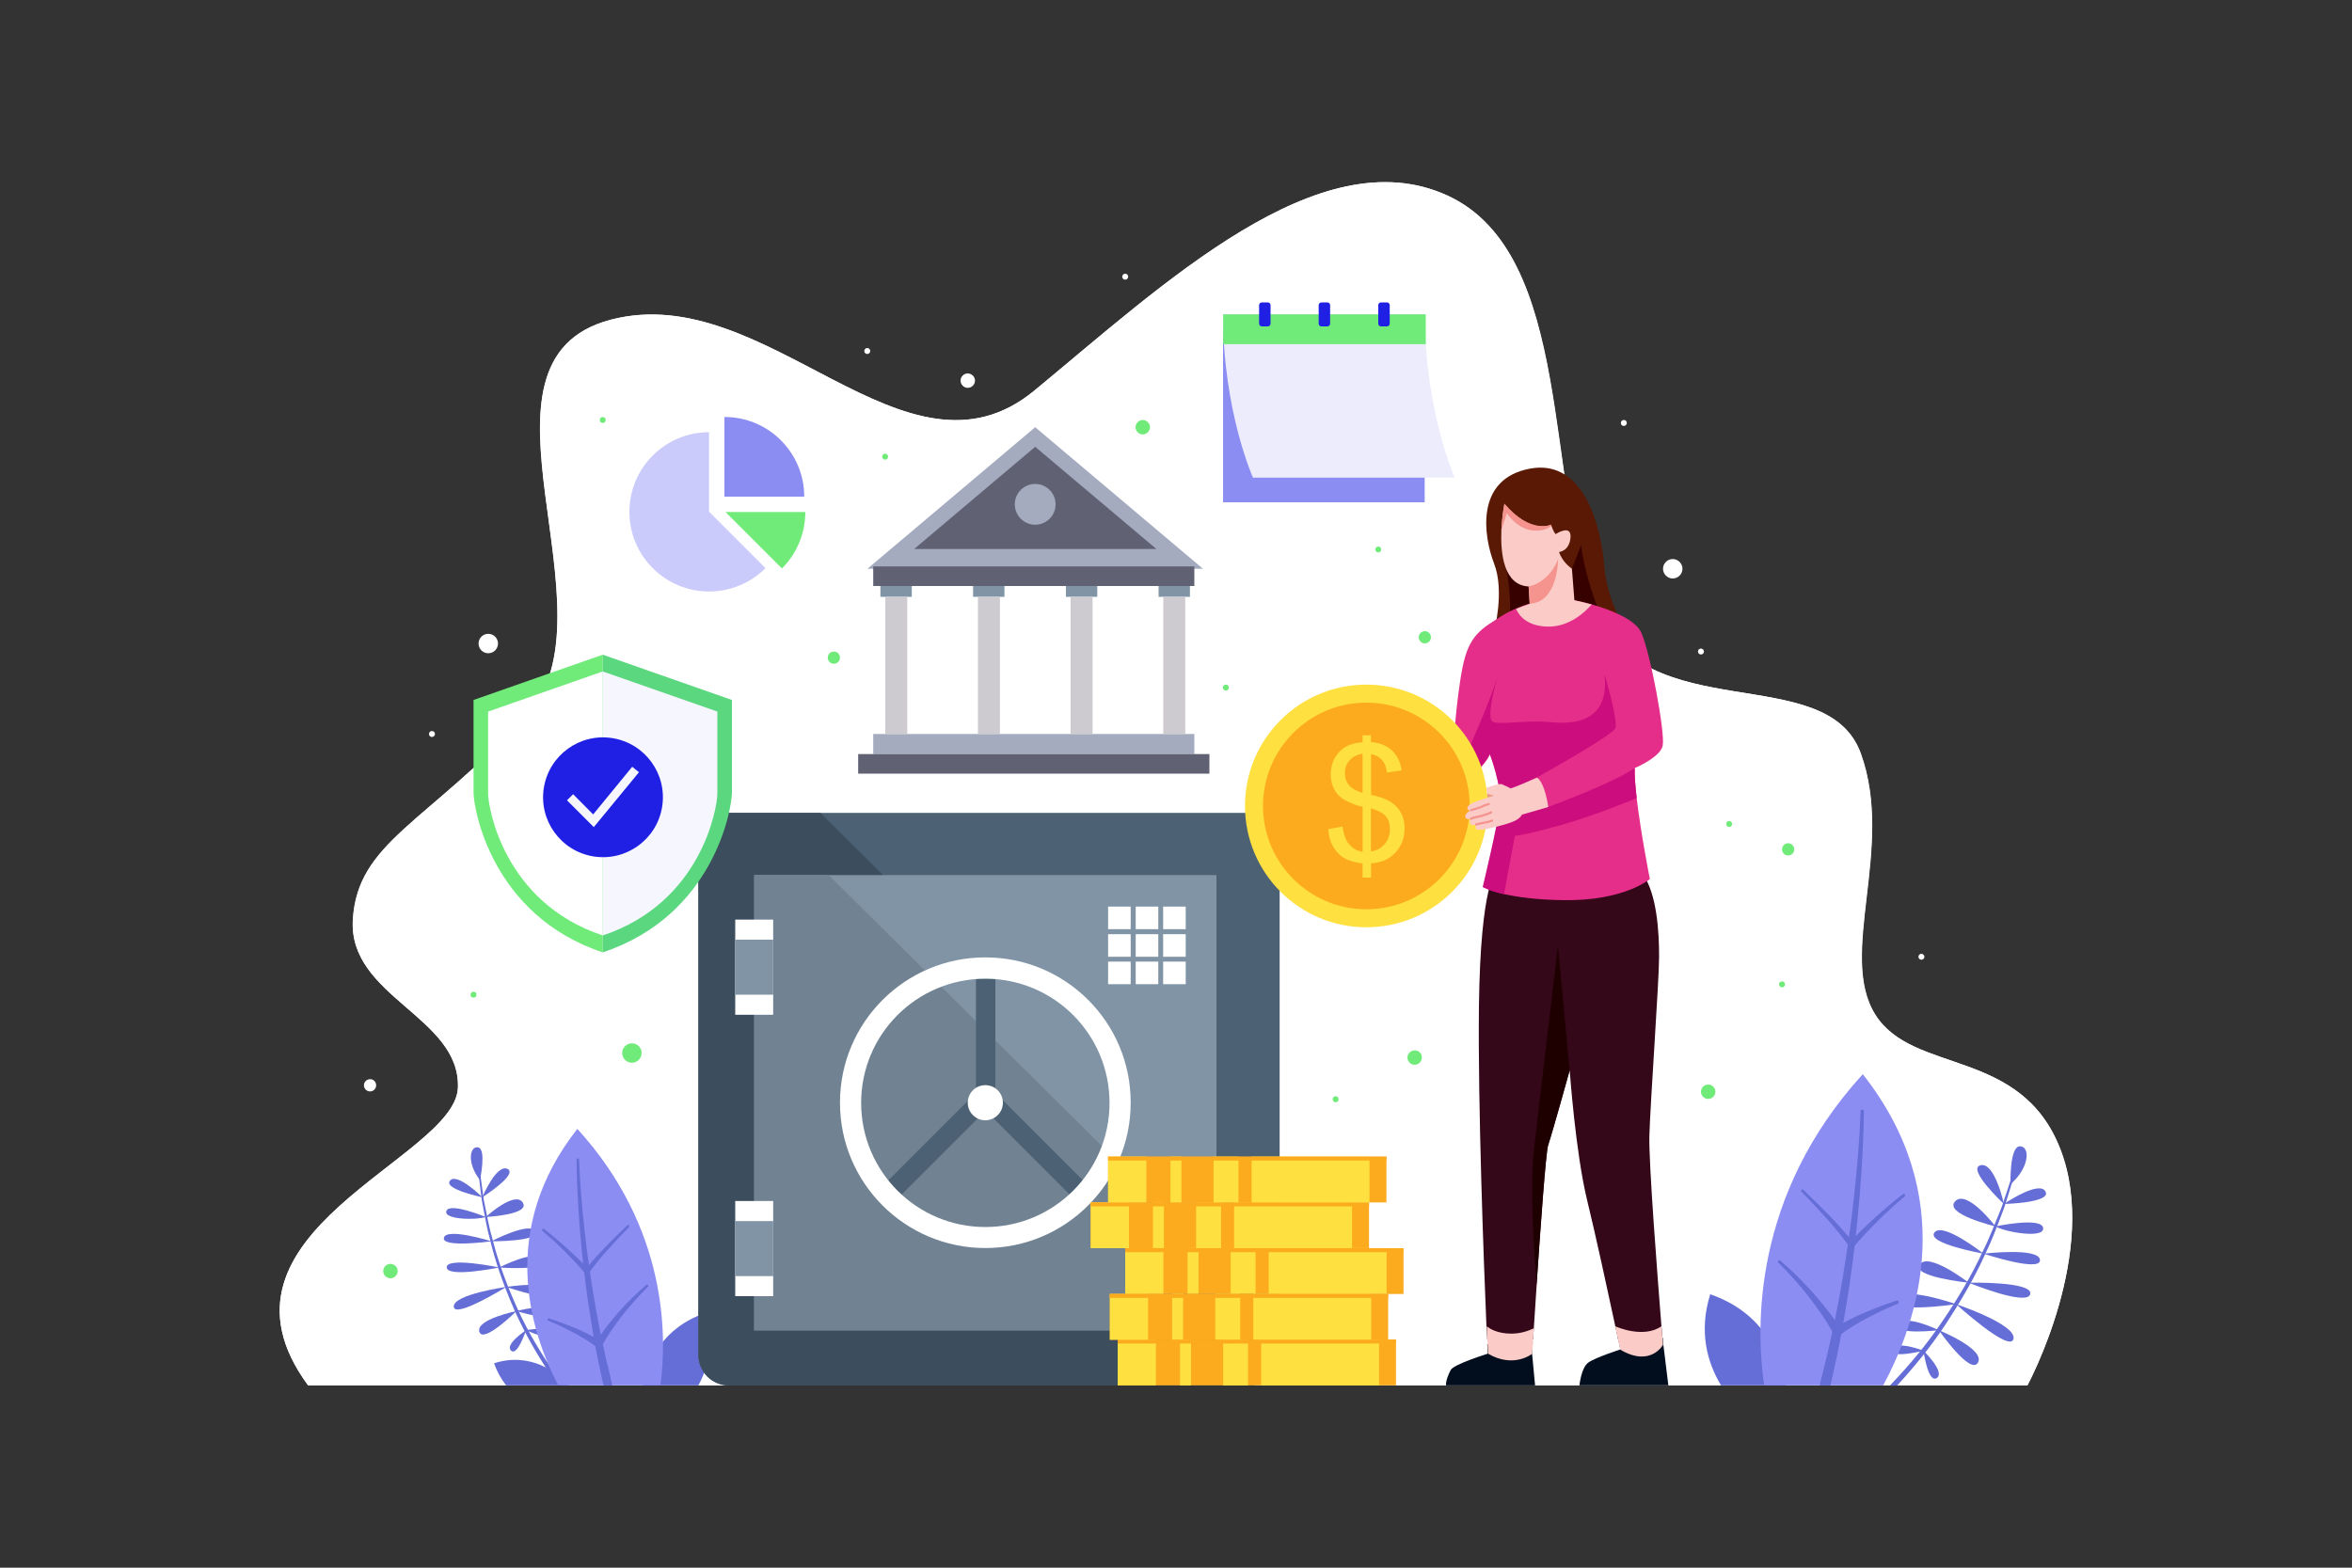 <?xml version="1.0" encoding="utf-8"?>
<!-- Generator: Adobe Illustrator 27.1.1, SVG Export Plug-In . SVG Version: 6.00 Build 0)  -->
<svg version="1.1" xmlns="http://www.w3.org/2000/svg" xmlns:xlink="http://www.w3.org/1999/xlink" x="0px" y="0px"
	 viewBox="0 0 150 100" style="enable-background:new 0 0 150 100;" xml:space="preserve">
<rect x="0" y="0" width="150" height="100" fill="#333333" stroke="none"/>
<style type="text/css">
	.st0{fill-rule:evenodd;clip-rule:evenodd;fill:#FFFFFF;}
	.st1{fill:#656DD6;}
	.st2{fill-rule:evenodd;clip-rule:evenodd;fill:#656DD6;}
	.st3{fill:#8B8DF2;}
	.st4{fill-rule:evenodd;clip-rule:evenodd;fill:#A4ABBF;}
	.st5{fill-rule:evenodd;clip-rule:evenodd;fill:#606273;}
	.st6{fill-rule:evenodd;clip-rule:evenodd;fill:#8094A6;}
	.st7{fill-rule:evenodd;clip-rule:evenodd;fill:#CDCAD0;}
	.st8{fill-rule:evenodd;clip-rule:evenodd;fill:#4C6174;}
	.st9{fill-rule:evenodd;clip-rule:evenodd;fill:#3C4E5E;}
	.st10{fill-rule:evenodd;clip-rule:evenodd;fill:#718393;}
	.st11{fill:#340719;}
	.st12{fill:#020D1D;}
	.st13{fill:#FACBC7;}
	.st14{fill:#1F0000;}
	.st15{fill:#5A1904;}
	.st16{fill:#370100;}
	.st17{fill:#E52E89;}
	.st18{fill:#CC0D7E;}
	.st19{fill:#FEE040;}
	.st20{fill:#FCAB1E;}
	.st21{fill:#ED9B7C;}
	.st22{fill:#F5948E;}
	.st23{fill:#70EB79;}
	.st24{fill:#5BD87F;}
	.st25{fill:#FFFFFF;}
	.st26{fill:#F6F6FE;}
	.st27{fill:#2020E4;}
	.st28{fill:#CACBFB;}
	.st29{fill:#EDECFC;}
</style>
<g id="Background">
</g>
<g id="Vector_illustration">
	<g>
		<path class="st0" d="M19.65,88.37H129.3c0,0,4.63-8.55,2.11-15.06c-2.52-6.51-9.38-4.75-11.8-8.58
			c-2.42-3.83,1.25-10.65-0.93-16.67c-2.18-6.02-13.74-1.48-16.97-9.25c-3.23-7.76-1.26-22.64-9.42-26.35
			c-8.16-3.71-18.06,5.65-26.31,12.45s-17.01-7.13-27.02-4.51c-10.01,2.62,0.66,18.76-5.39,25.27c-6.41,6.89-10.75,8.06-11.06,12.99
			c-0.31,4.93,6.88,6.2,6.7,10.73C29.03,73.93,12.45,78.6,19.65,88.37z"/>
		<path class="st0" d="M129.3,88.37H19.65c-7.2-9.77,9.38-14.44,9.55-18.98c0.17-4.54-7.01-5.81-6.7-10.74
			c0.3-4.93,4.65-6.1,11.06-12.99c6.05-6.51-4.62-22.65,5.39-25.27c10.01-2.62,18.78,11.32,27.02,4.52s18.15-16.16,26.3-12.45
			c8.16,3.71,6.19,18.58,9.42,26.35c3.23,7.77,14.79,3.23,16.97,9.25c2.18,6.02-1.49,12.84,0.93,16.67
			c2.42,3.83,9.29,2.07,11.8,8.58C133.93,79.82,129.3,88.37,129.3,88.37z"/>
		<path class="st1" d="M120.54,88.37c1.21-1.26,2.33-2.6,3.31-4.05c0.99-1.45,1.9-2.96,2.63-4.56c0.4-0.78,0.7-1.61,1.04-2.42
			c0.18-0.4,0.29-0.83,0.44-1.24l0.41-1.25l0,0c0.01-0.03,0.05-0.05,0.08-0.04c0.03,0.01,0.05,0.05,0.04,0.08l-0.39,1.26
			c-0.14,0.42-0.25,0.85-0.42,1.26c-0.32,0.82-0.62,1.65-1.01,2.45c-0.72,1.62-1.62,3.14-2.59,4.62c-0.92,1.39-1.97,2.69-3.1,3.91
			H120.54z"/>
		<path class="st1" d="M128.22,75.54c0,0-0.07-2.42,0.6-2.42C129.49,73.12,129.44,74.49,128.22,75.54z"/>
		<path class="st1" d="M127.8,76.8c0,0-0.58-2.7-1.49-2.47C125.4,74.56,127.8,76.8,127.8,76.8z"/>
		<path class="st1" d="M130.45,76c0.41,0.73-2.65,0.8-2.65,0.8S130.04,75.27,130.45,76z"/>
		<path class="st1" d="M127.26,78.23c0,0-1.82-2.4-2.57-1.6C123.94,77.44,127.26,78.23,127.26,78.23z"/>
		<path class="st1" d="M127.26,78.23c0,0,2.91-0.62,3.04,0.09C130.43,79.03,127.92,78.61,127.26,78.23z"/>
		<path class="st1" d="M126.5,79.97c0,0-2.61-2.06-3.13-1.35C122.84,79.32,126.5,79.97,126.5,79.97z"/>
		<path class="st1" d="M126.5,79.97c0,0,3.54-0.42,3.6,0.4C130.17,81.18,126.5,79.97,126.5,79.97z"/>
		<path class="st1" d="M125.55,81.82c0,0,4.1-0.09,3.93,0.72C129.32,83.36,125.55,81.82,125.55,81.82z"/>
		<path class="st1" d="M125.55,81.82c0,0-2.54-1.97-3.11-1.17C121.86,81.45,125.55,81.82,125.55,81.82z"/>
		<path class="st1" d="M124.75,83.19c0,0,3.89,1.3,3.66,2.22C128.19,86.32,124.75,83.19,124.75,83.19z"/>
		<path class="st1" d="M124.75,83.19c0,0-3.54-1.24-3.87-0.3C120.54,83.82,124.75,83.19,124.75,83.19z"/>
		<path class="st1" d="M123.65,84.85c0,0,2.96,1.2,2.5,2.06C125.69,87.78,123.65,84.85,123.65,84.85z"/>
		<path class="st2" d="M123.65,84.85c0,0-2.18-1.06-2.52-0.36C120.78,85.19,123.65,84.85,123.65,84.85z"/>
		<path class="st2" d="M122.67,86.16c0,0,1.41,1.36,0.85,1.74C122.96,88.27,122.67,86.16,122.67,86.16z"/>
		<path class="st2" d="M122.67,86.16c0,0-1.75-0.69-1.96-0.07C120.51,86.7,122.67,86.16,122.67,86.16z"/>
		<path class="st1" d="M113.88,88.37h-4.12c-0.87-1.44-1.44-3.41-0.69-5.81C112.52,83.75,113.57,86.49,113.88,88.37z"/>
		<path class="st3" d="M120.1,88.37h-7.59c-0.53-3.63-0.78-12.1,6.29-19.85C124.94,76.32,122.36,84.17,120.1,88.37z"/>
		<path class="st1" d="M118.87,70.87c-0.02,1.81-0.12,3.62-0.27,5.42c-0.15,1.8-0.35,3.6-0.61,5.4c-0.12,0.9-0.28,1.79-0.43,2.68
			c-0.08,0.45-0.17,0.89-0.25,1.34l-0.13,0.67l-0.15,0.66l-0.29,1.33v0h-0.69l0.04-0.16l0.32-1.31l0.16-0.66l0.15-0.66
			c0.09-0.44,0.2-0.88,0.29-1.32c0.17-0.88,0.35-1.77,0.49-2.65c0.3-1.78,0.56-3.56,0.75-5.35c0.19-1.79,0.35-3.59,0.41-5.39v0
			c0-0.05,0.04-0.09,0.09-0.09C118.83,70.78,118.87,70.82,118.87,70.87z"/>
		<path class="st1" d="M114.9,76.02c0.54,0.55,1.07,1.12,1.59,1.7c0.26,0.29,0.51,0.58,0.75,0.88c0.24,0.3,0.48,0.6,0.69,0.91l0,0
			l0.14,0.2l0.15-0.18c0.49-0.57,1.02-1.13,1.56-1.67c0.54-0.54,1.11-1.05,1.69-1.54c0.04-0.03,0.04-0.09,0.01-0.13
			c-0.03-0.04-0.09-0.04-0.13-0.01c-0.61,0.47-1.2,0.97-1.77,1.49c-0.29,0.26-0.56,0.52-0.84,0.79c-0.28,0.27-0.54,0.54-0.81,0.83
			l0.29,0.02l0,0c-0.24-0.32-0.49-0.62-0.75-0.91c-0.26-0.29-0.53-0.58-0.8-0.86c-0.54-0.56-1.1-1.1-1.66-1.64
			c-0.04-0.03-0.09-0.03-0.13,0C114.86,75.92,114.86,75.98,114.9,76.02L114.9,76.02z"/>
		<path class="st1" d="M120.98,82.96c-0.69,0.22-1.36,0.47-2.02,0.75c-0.66,0.28-1.31,0.6-1.94,0.99l0,0l0.39,0.09
			c-0.27-0.41-0.55-0.82-0.85-1.2c-0.3-0.39-0.61-0.76-0.94-1.13c-0.65-0.73-1.34-1.41-2.08-2.05c-0.04-0.03-0.1-0.03-0.13,0.01
			c-0.03,0.04-0.03,0.09,0.01,0.13l0,0c0.69,0.67,1.33,1.39,1.92,2.15c0.3,0.38,0.58,0.76,0.85,1.16c0.27,0.39,0.51,0.8,0.75,1.22
			l0.15,0.26l0.24-0.17l0,0c0.55-0.42,1.16-0.78,1.78-1.11c0.63-0.33,1.27-0.63,1.92-0.9l0,0c0.05-0.02,0.07-0.07,0.05-0.12
			C121.07,82.97,121.02,82.95,120.98,82.96z"/>
		<path class="st1" d="M35.93,88.37h-0.34c-0.29-0.4-0.56-0.8-0.83-1.21c-0.8-1.25-1.51-2.55-2.09-3.91
			c-0.58-1.36-1.08-2.76-1.42-4.19c-0.2-0.71-0.32-1.44-0.46-2.17c-0.08-0.36-0.11-0.73-0.16-1.1l-0.13-1.1
			c0-0.03,0.02-0.06,0.04-0.06c0.03,0,0.06,0.02,0.06,0.05v0l0.15,1.09c0.05,0.36,0.08,0.73,0.17,1.09
			c0.15,0.72,0.27,1.44,0.48,2.15c0.36,1.43,0.87,2.81,1.46,4.15c0.59,1.35,1.31,2.63,2.12,3.85C35.27,87.48,35.6,87.93,35.93,88.37
			z"/>
		<path class="st1" d="M30.61,75.27c0,0,0.43-1.98-0.12-2.08C29.94,73.09,29.77,74.22,30.61,75.27z"/>
		<path class="st1" d="M30.76,76.37c0,0,0.89-2.13,1.6-1.81C33.08,74.9,30.76,76.37,30.76,76.37z"/>
		<path class="st1" d="M28.7,75.31c-0.45,0.54,2.06,1.06,2.06,1.06S29.15,74.77,28.7,75.31z"/>
		<path class="st1" d="M30.98,77.63c0,0,1.86-1.7,2.36-0.92C33.84,77.49,30.98,77.63,30.98,77.63z"/>
		<path class="st1" d="M30.98,77.63c0,0-2.3-0.95-2.51-0.39S30.38,77.84,30.98,77.63z"/>
		<path class="st1" d="M31.34,79.18c0,0,2.46-1.29,2.79-0.63C34.45,79.2,31.34,79.18,31.34,79.18z"/>
		<path class="st1" d="M31.34,79.18c0,0-2.85-0.89-3.03-0.23C28.14,79.62,31.34,79.18,31.34,79.18z"/>
		<path class="st1" d="M31.84,80.85c0,0-3.36-0.7-3.35-0.01S31.84,80.85,31.84,80.85z"/>
		<path class="st1" d="M31.84,80.85c0,0,2.39-1.23,2.74-0.49C34.93,81.1,31.84,80.85,31.84,80.85z"/>
		<path class="st1" d="M32.29,82.09c0,0-3.4,0.48-3.35,1.26C28.98,84.14,32.29,82.09,32.29,82.09z"/>
		<path class="st1" d="M32.29,82.09c0,0,3.1-0.48,3.23,0.34C35.66,83.26,32.29,82.09,32.29,82.09z"/>
		<path class="st1" d="M32.94,83.63c0,0-2.61,0.53-2.37,1.32S32.94,83.63,32.94,83.63z"/>
		<path class="st2" d="M32.94,83.63c0,0,1.96-0.54,2.13,0.09C35.25,84.35,32.94,83.63,32.94,83.63z"/>
		<path class="st2" d="M33.55,84.85c0,0-1.37,0.9-0.96,1.3C32.99,86.55,33.55,84.85,33.55,84.85z"/>
		<path class="st2" d="M33.55,84.85c0,0,1.55-0.3,1.62,0.24C35.24,85.63,33.55,84.85,33.55,84.85z"/>
		<path class="st1" d="M44.54,88.37h-3.54c0.31-1.55,1.25-3.67,3.97-4.61C45.56,85.63,45.18,87.19,44.54,88.37z"/>
		<path class="st1" d="M36.3,88.37h-4.02c-0.3-0.38-0.57-0.84-0.77-1.41C33.84,86.22,35.52,87.54,36.3,88.37z"/>
		<path class="st3" d="M42.12,88.37h-6.52c-1.85-3.57-3.79-9.98,1.22-16.36C42.58,78.33,42.54,85.21,42.12,88.37z"/>
		<path class="st1" d="M39.05,88.37h-0.56l-0.19-0.86l-0.12-0.56l-0.11-0.56c-0.07-0.37-0.15-0.74-0.21-1.12
			c-0.12-0.75-0.25-1.49-0.36-2.25c-0.21-1.5-0.39-3.01-0.51-4.51c-0.12-1.51-0.21-3.02-0.22-4.54c0-0.04,0.03-0.08,0.08-0.08
			c0.04,0,0.08,0.03,0.08,0.07v0c0.06,1.51,0.18,3.01,0.35,4.51c0.16,1.5,0.38,2.99,0.63,4.48c0.12,0.75,0.27,1.48,0.41,2.22
			c0.08,0.37,0.16,0.73,0.24,1.1l0.12,0.55l0.14,0.55L39.05,88.37z"/>
		<path class="st1" d="M40.1,78.29c-0.45,0.46-0.9,0.94-1.33,1.42c-0.22,0.24-0.43,0.49-0.63,0.73c-0.2,0.25-0.4,0.5-0.58,0.76l0,0
			l-0.12,0.16l-0.13-0.15c-0.41-0.48-0.85-0.95-1.3-1.4c-0.45-0.45-0.93-0.88-1.41-1.29c-0.03-0.03-0.04-0.08-0.01-0.11
			c0.03-0.03,0.07-0.04,0.11-0.01c0.51,0.39,1,0.81,1.48,1.24c0.24,0.22,0.47,0.44,0.7,0.66c0.23,0.23,0.46,0.45,0.68,0.7
			l-0.24,0.01l0,0c0.2-0.27,0.41-0.52,0.63-0.76c0.22-0.24,0.44-0.48,0.67-0.72c0.45-0.47,0.92-0.92,1.39-1.37
			c0.03-0.03,0.08-0.03,0.11,0C40.13,78.21,40.13,78.26,40.1,78.29L40.1,78.29z"/>
		<path class="st1" d="M35.01,84.1c0.57,0.18,1.13,0.39,1.69,0.62c0.55,0.24,1.1,0.5,1.62,0.83l0,0l-0.33,0.07
			c0.23-0.35,0.46-0.69,0.71-1.01c0.25-0.32,0.51-0.64,0.78-0.94c0.54-0.61,1.12-1.18,1.74-1.71c0.03-0.03,0.08-0.02,0.11,0.01
			c0.03,0.03,0.02,0.08,0,0.1l0,0c-0.57,0.56-1.11,1.17-1.61,1.8c-0.25,0.31-0.48,0.64-0.71,0.97c-0.23,0.33-0.43,0.67-0.63,1.02
			l-0.12,0.22l-0.2-0.15l0,0c-0.46-0.35-0.97-0.65-1.49-0.93c-0.52-0.28-1.06-0.53-1.61-0.76l0,0c-0.04-0.02-0.06-0.06-0.04-0.1
			C34.93,84.11,34.97,84.09,35.01,84.1z"/>
		<g>
			<polygon class="st4" points="55.32,36.28 76.72,36.28 66.02,27.25 			"/>
			<polygon class="st5" points="58.3,35.02 73.75,35.02 66.02,28.5 			"/>
			<rect x="55.69" y="36.13" class="st5" width="20.48" height="1.25"/>
			<rect x="55.69" y="46.82" class="st4" width="20.48" height="1.28"/>
			<rect x="54.73" y="48.1" class="st5" width="22.4" height="1.25"/>
			<g>
				<rect x="56.15" y="37.38" class="st6" width="2" height="0.69"/>
				<rect x="62.06" y="37.38" class="st6" width="2" height="0.69"/>
				<rect x="67.98" y="37.38" class="st6" width="2" height="0.69"/>
				<rect x="73.89" y="37.38" class="st6" width="2" height="0.69"/>
			</g>
			<circle class="st4" cx="66.02" cy="32.17" r="1.3"/>
			<rect x="56.46" y="38.07" class="st7" width="1.4" height="8.75"/>
			<rect x="62.37" y="38.07" class="st7" width="1.4" height="8.75"/>
			<rect x="68.28" y="38.07" class="st7" width="1.4" height="8.75"/>
			<rect x="74.19" y="38.07" class="st7" width="1.4" height="8.75"/>
		</g>
		<g>
			<path class="st8" d="M81.61,53.8v32.62c0,1.08-0.87,1.95-1.95,1.95H46.49c-1.08,0-1.95-0.87-1.95-1.95V53.8
				c0-1.08,0.87-1.95,1.95-1.95h33.17C80.74,51.86,81.61,52.73,81.61,53.8z"/>
			<path class="st9" d="M81.61,80.92v5.51c0,1.08-0.87,1.95-1.95,1.95H46.49c-1.08,0-1.95-0.87-1.95-1.95V53.8
				c0-1.08,0.87-1.95,1.95-1.95h5.83L81.61,80.92z"/>
			<rect x="48.1" y="55.82" class="st6" width="29.48" height="29.04"/>
			<polygon class="st10" points="77.59,80.36 77.59,84.86 48.1,84.86 48.1,55.82 52.85,55.82 			"/>
			<rect x="62.24" y="61.7" class="st8" width="1.24" height="7.95"/>
			
				<rect x="65.48" y="69.25" transform="matrix(-0.707 0.707 -0.707 -0.707 164.625 78.261)" class="st8" width="1.24" height="7.95"/>
			
				<rect x="58.99" y="69.25" transform="matrix(0.707 0.707 -0.707 0.707 69.236 -20.701)" class="st8" width="1.24" height="7.95"/>
			<g>
				<rect x="46.89" y="76.61" class="st0" width="2.42" height="6.07"/>
				<rect x="46.89" y="77.89" class="st6" width="2.42" height="3.51"/>
			</g>
			<g>
				<rect x="46.89" y="58.66" class="st0" width="2.42" height="6.07"/>
				<rect x="46.89" y="59.94" class="st6" width="2.42" height="3.51"/>
			</g>
			<g>
				<rect x="70.67" y="57.83" class="st0" width="1.44" height="1.44"/>
				<rect x="72.43" y="57.83" class="st0" width="1.44" height="1.44"/>
				<rect x="74.18" y="57.83" class="st0" width="1.44" height="1.44"/>
				<rect x="70.67" y="59.59" class="st0" width="1.44" height="1.44"/>
				<rect x="72.43" y="59.59" class="st0" width="1.44" height="1.44"/>
				<rect x="74.18" y="59.59" class="st0" width="1.44" height="1.44"/>
				<rect x="70.67" y="61.34" class="st0" width="1.44" height="1.44"/>
				<rect x="72.43" y="61.34" class="st0" width="1.44" height="1.44"/>
				<rect x="74.18" y="61.34" class="st0" width="1.44" height="1.44"/>
			</g>
			<path class="st0" d="M62.84,61.07c-5.12,0-9.27,4.15-9.27,9.27c0,5.12,4.15,9.27,9.27,9.27c5.12,0,9.27-4.15,9.27-9.27
				C72.12,65.22,67.97,61.07,62.84,61.07z M62.84,78.27c-4.38,0-7.92-3.55-7.92-7.92c0-4.38,3.55-7.92,7.92-7.92
				c4.38,0,7.92,3.55,7.92,7.92C70.77,74.72,67.22,78.27,62.84,78.27z"/>
			<path class="st0" d="M63.96,70.34c0-0.62-0.5-1.12-1.12-1.12s-1.12,0.5-1.12,1.12c0,0.62,0.5,1.12,1.12,1.12
				S63.96,70.96,63.96,70.34z"/>
		</g>
		<g>
			<path class="st11" d="M94.85,85.44h2.92c0.01-0.21,0.03-0.45,0.05-0.71c0.05-0.75,0.11-1.71,0.18-2.75
				c0.25-3.71,0.59-8.5,0.74-8.94c0.25-0.73,1.37-4.76,1.37-4.76s0.37,5.27,1.12,8.32c0.52,2.12,1.34,5.91,1.79,8.01c0,0,0,0,0,0
				c0.07,0.31,0.13,0.59,0.17,0.82c0,0.01,0,0.01,0,0.02h2.84c0-0.04-0.01-0.07-0.01-0.11c-0.01-0.19-0.03-0.44-0.06-0.73
				c-0.23-2.93-0.82-10.45-0.77-12.16c0.06-2.14,0.62-9.9,0.62-11.42c0-1.52-0.12-4-1.06-5.31c-0.93-1.3-9.31-0.15-9.31-0.15
				s-1.02,0.65-1.12,8.65c-0.07,6.29,0.31,16.36,0.48,20.39C94.83,84.92,94.84,85.2,94.85,85.44z"/>
			<path class="st12" d="M97.71,86.35l0.19,2.02h-5.68c0,0-0.05-0.31,0.3-0.98c0.19-0.37,2.36-1.04,2.36-1.04s-0.01-0.21-0.03-0.6
				l0.19-0.06l2.71-0.09C97.73,86.07,97.71,86.35,97.71,86.35z"/>
			<path class="st12" d="M106.4,88.37h-5.67c0,0,0.11-1.12,0.56-1.45c0.45-0.33,2.05-0.84,2.05-0.84s-0.05-0.25-0.14-0.67l2.84-0.09
				c0.03,0.29,0.04,0.45,0.04,0.45L106.4,88.37z"/>
			<path class="st13" d="M97.82,84.73c-0.06,0.99-0.1,1.62-0.1,1.62s-1.17,0.96-2.82,0c0,0-0.03-0.65-0.08-1.75
				c0.17,0.14,0.65,0.47,1.57,0.47C96.97,85.07,97.46,84.9,97.82,84.73z"/>
			<path class="st13" d="M106.06,85.78c0,0-0.79,1.46-2.73,0.31c0,0-0.12-0.58-0.32-1.49c0.07,0.03,1.79,0.8,2.95,0
				C106.02,85.33,106.06,85.78,106.06,85.78z"/>
			<path class="st14" d="M100.1,68.28c0,0-1.12,4.03-1.37,4.76c-0.15,0.44-0.49,5.23-0.74,8.94c-0.14-1.91-0.42-6.25-0.18-8.46
				c0.32-2.89,1.55-13.17,1.55-13.17L100.1,68.28z"/>
			<path class="st15" d="M95.29,40.26c0,0,0.68-2.54,0-4.3s-1.24-5.42,2.3-6.07s4.56,4,4.72,6.21c0.16,2.2,1.4,4.16,1.4,4.16H95.29z
				"/>
			<path class="st16" d="M100.26,36.26l0.57-1.49c0,0,0.23,2.06,1.27,4.51c1.04,2.45,1.07,2.67,1.07,2.67L97,41.42l-1.69-0.87
				l1-1.55c0,0,0.03-1.38-0.25-2.73c-0.28-1.35,1.94-0.98,1.94-0.98L100.26,36.26z"/>
			<path class="st17" d="M106.04,47.55c-0.06,0.33-0.39,0.63-0.75,0.88c-0.49,0.34-1.03,0.56-1.03,0.56
				c-0.02,0.46,0.03,1.14,0.12,1.92c0.26,2.23,0.84,5.16,0.84,5.16s-1.61,1.4-5.47,1.35c-1.75-0.02-2.97-0.2-3.79-0.38
				c-0.97-0.22-1.36-0.46-1.36-0.46s0.93-3.87,1.09-5.14c0.16-1.27-0.65-3.35-0.65-3.35c-0.37,0.88-1.89,2.04-1.89,2.04L93,49.34
				l-0.32-1.56c0,0,0.18-3.16,0.6-5.24c0.42-2.07,1.23-2.44,2.51-3.26c0.27-0.17,0.58-0.33,0.89-0.46c1.14-0.49,2.37-0.7,2.37-0.7
				c0.49-0.01,1.45,0.15,2.45,0.43c1.38,0.39,2.83,1.02,3.17,1.8C105.27,41.69,106.2,46.78,106.04,47.55z"/>
			<path class="st18" d="M104.38,50.91c0,0-2.68,1.13-5.01,1.77c-2.34,0.64-2.76,0.64-2.76,0.64l-0.69,3.72
				c-0.97-0.22-1.36-0.46-1.36-0.46s0.93-3.87,1.09-5.14c0.16-1.27-0.65-3.35-0.65-3.35c-0.37,0.88-1.89,2.04-1.89,2.04l-0.16-0.78
				c0.73-1.57,1.95-4.3,2.52-6.07c-0.03,0.13-0.71,2.5-0.28,2.75c0.44,0.25,2.05-0.13,3.76,0.04c2.54,0.25,3.63-0.87,3.38-3.07
				c0,0,0.9,3.01,0.68,3.47c-0.22,0.47-4.99,3.12-4.99,3.12l-0.32,1.48l1.04,0.4c0,0,3.93-1.42,5.51-2.47
				C104.24,49.45,104.29,50.14,104.38,50.91z"/>
			<g>
				<circle class="st19" cx="87.14" cy="51.41" r="7.74"/>
				<circle class="st20" cx="87.14" cy="51.41" r="6.59"/>
				<g>
					<path class="st19" d="M86.9,55.98v-0.9c-0.45-0.06-0.82-0.16-1.1-0.3c-0.28-0.15-0.53-0.38-0.73-0.7
						c-0.21-0.32-0.32-0.72-0.36-1.19l0.91-0.17c0.07,0.48,0.19,0.84,0.37,1.07c0.25,0.32,0.56,0.5,0.91,0.54v-2.87
						c-0.37-0.07-0.75-0.21-1.14-0.43c-0.29-0.16-0.51-0.38-0.66-0.67c-0.16-0.28-0.23-0.61-0.23-0.97c0-0.64,0.23-1.16,0.68-1.56
						c0.3-0.27,0.75-0.43,1.35-0.49V46.9h0.53v0.43c0.52,0.05,0.94,0.2,1.25,0.46c0.39,0.33,0.63,0.78,0.71,1.35l-0.93,0.14
						c-0.05-0.35-0.16-0.63-0.33-0.81c-0.17-0.19-0.4-0.31-0.69-0.37v2.6c0.45,0.11,0.75,0.2,0.9,0.27
						c0.28,0.12,0.51,0.27,0.69,0.45c0.18,0.18,0.31,0.39,0.41,0.63c0.1,0.24,0.14,0.51,0.14,0.79c0,0.62-0.2,1.14-0.6,1.56
						c-0.4,0.42-0.91,0.64-1.54,0.67v0.91H86.9z M86.9,48.08c-0.35,0.05-0.63,0.19-0.83,0.42c-0.2,0.23-0.3,0.5-0.3,0.81
						c0,0.31,0.09,0.56,0.26,0.77c0.17,0.21,0.46,0.37,0.87,0.5V48.08z M87.43,54.31c0.35-0.04,0.64-0.2,0.87-0.46
						c0.23-0.26,0.34-0.58,0.34-0.97c0-0.33-0.08-0.59-0.24-0.79c-0.16-0.2-0.48-0.38-0.97-0.53V54.31z"/>
				</g>
			</g>
			<path class="st13" d="M96.35,50.29c0,0-0.42-0.21-0.58-0.27c-0.16-0.06-0.97,0.23-0.97,0.23l0.07,0.63c0,0-1,0.3-1.18,0.48
				c-0.19,0.17-0.12,0.37,0.12,0.32c0,0-0.39,0.18-0.36,0.42c0.03,0.24,0.37,0.12,0.37,0.12s-0.16,0.16-0.06,0.33
				c0.1,0.16,0.38,0.05,0.38,0.05s-0.08,0.17-0.02,0.26c0.06,0.09,0.26,0.1,0.77,0c0.51-0.1,1.52-0.36,1.83-0.56
				c0.32-0.2,0.33-0.33,0.33-0.33l1.69-0.49c0,0-0.19-1.52-0.72-1.88C98.03,49.58,97.02,50.07,96.35,50.29z"/>
			<path class="st21" d="M95.3,50.76l-0.46-0.13l0.03,0.24l0.01,0.01c0.05-0.02,0.09-0.04,0.14-0.05
				C95.11,50.79,95.2,50.77,95.3,50.76z"/>
			<path class="st13" d="M101.51,38.56c-0.49,0.56-1.5,1.46-2.86,1.41c-1.27-0.05-1.77-0.69-1.96-1.13c1.14-0.49,2.37-0.7,2.37-0.7
				C99.54,38.12,100.51,38.27,101.51,38.56z"/>
			<path class="st13" d="M100.44,38.7c0,0-1.02,0.45-1.91,0.45c-0.88,0-0.97-0.56-0.97-0.56l-0.07-1.18
				c-1.58-0.08-1.8-2.07-1.74-3.58c0.04-0.93,0.19-1.68,0.19-1.68c1.68,1.97,2.98,1.33,2.98,1.33c0.01,0.02,0.01,0.04,0.02,0.06
				c0.16,0.44,0.27,0.53,0.27,0.53s1.02-0.67,0.95,0.22c-0.08,0.88-0.73,0.92-0.73,0.92c0.23,0.7,0.82,1.06,0.82,1.06L100.44,38.7z"
				/>
			<path class="st22" d="M99.37,35.65c0,0.09-0.02,2.78-1.81,2.86l-0.07-1.1C98.89,37.09,99.36,35.69,99.37,35.65z"/>
			<path class="st22" d="M98.95,33.54c-0.19,0.17-0.51,0.31-1.01,0.31c-1.14,0-1.84-1.11-1.84-1.11l-0.34,1.07
				c0.04-0.93,0.19-1.68,0.19-1.68c1.68,1.97,2.98,1.33,2.98,1.33C98.93,33.5,98.94,33.52,98.95,33.54z"/>
			<g>
				<path class="st22" d="M93.83,51.75c0.2-0.06,0.4-0.12,0.6-0.19c0.09-0.03,0.17-0.08,0.26-0.12c0.09-0.04,0.19-0.05,0.28-0.08
					c0.08-0.03,0.05-0.16-0.04-0.13c-0.09,0.03-0.19,0.04-0.28,0.08c-0.09,0.04-0.17,0.09-0.26,0.12c-0.2,0.07-0.4,0.13-0.6,0.19
					C93.71,51.64,93.74,51.77,93.83,51.75L93.83,51.75z"/>
			</g>
			<g>
				<path class="st22" d="M93.84,52.29c0.04-0.03,0.09-0.03,0.13-0.05c0.06-0.02,0.11-0.03,0.17-0.04c0.11-0.03,0.23-0.05,0.34-0.08
					c0.22-0.06,0.43-0.14,0.64-0.23c0.08-0.03,0.05-0.17-0.04-0.13c-0.22,0.09-0.44,0.17-0.67,0.23c-0.11,0.03-0.23,0.05-0.34,0.07
					c-0.06,0.01-0.11,0.03-0.16,0.05c-0.05,0.02-0.1,0.02-0.15,0.06C93.7,52.22,93.77,52.34,93.84,52.29L93.84,52.29z"/>
			</g>
			<g>
				<path class="st22" d="M94.15,52.66c0.17-0.05,0.35-0.08,0.53-0.12c0.09-0.02,0.18-0.03,0.26-0.05c0.08-0.02,0.16-0.06,0.24-0.08
					c0.08-0.02,0.05-0.16-0.04-0.13c-0.08,0.02-0.16,0.06-0.24,0.08c-0.09,0.02-0.17,0.04-0.26,0.05c-0.18,0.03-0.35,0.07-0.53,0.12
					C94.03,52.55,94.06,52.69,94.15,52.66L94.15,52.66z"/>
			</g>
		</g>
		<g>
			<g>
				<g>
					<rect x="69.56" y="76.7" class="st20" width="17.75" height="2.92"/>
					<rect x="69.56" y="76.7" class="st19" width="2.44" height="2.92"/>
					
						<rect x="73.53" y="76.7" transform="matrix(-1 -1.224647e-16 1.224647e-16 -1 147.761 156.316)" class="st19" width="0.7" height="2.92"/>
					
						<rect x="76.28" y="76.7" transform="matrix(-1 -1.224647e-16 1.224647e-16 -1 154.152 156.316)" class="st19" width="1.59" height="2.92"/>
					
						<rect x="78.7" y="76.7" transform="matrix(-1 -1.224647e-16 1.224647e-16 -1 164.926 156.316)" class="st19" width="7.52" height="2.92"/>
				</g>
				<rect x="69.56" y="76.7" class="st20" width="17.75" height="0.25"/>
			</g>
			<g>
				<g>
					<rect x="70.67" y="73.78" class="st20" width="17.75" height="2.92"/>
					<rect x="70.67" y="73.78" class="st19" width="2.44" height="2.92"/>
					
						<rect x="74.64" y="73.78" transform="matrix(-1 -1.224647e-16 1.224647e-16 -1 149.986 150.48)" class="st19" width="0.7" height="2.92"/>
					
						<rect x="77.39" y="73.78" transform="matrix(-1 -1.224647e-16 1.224647e-16 -1 156.376 150.48)" class="st19" width="1.59" height="2.92"/>
					
						<rect x="79.81" y="73.78" transform="matrix(-1 -1.224647e-16 1.224647e-16 -1 167.151 150.48)" class="st19" width="7.52" height="2.92"/>
				</g>
				<rect x="70.67" y="73.78" class="st20" width="17.75" height="0.25"/>
			</g>
			<g>
				<g>
					<rect x="71.28" y="85.45" class="st20" width="17.75" height="2.92"/>
					<rect x="71.28" y="85.45" class="st19" width="2.44" height="2.92"/>
					
						<rect x="75.25" y="85.45" transform="matrix(-1 -1.224647e-16 1.224647e-16 -1 151.207 173.827)" class="st19" width="0.7" height="2.92"/>
					
						<rect x="78" y="85.45" transform="matrix(-1 -1.224647e-16 1.224647e-16 -1 157.598 173.827)" class="st19" width="1.59" height="2.92"/>
					
						<rect x="80.42" y="85.45" transform="matrix(-1 -1.224647e-16 1.224647e-16 -1 168.372 173.827)" class="st19" width="7.52" height="2.92"/>
				</g>
				<rect x="71.28" y="85.45" class="st20" width="17.75" height="0.25"/>
			</g>
			<g>
				<g>
					<rect x="71.76" y="79.62" class="st20" width="17.75" height="2.92"/>
					<rect x="71.76" y="79.62" class="st19" width="2.44" height="2.92"/>
					
						<rect x="75.73" y="79.62" transform="matrix(-1 -1.224647e-16 1.224647e-16 -1 152.167 162.153)" class="st19" width="0.7" height="2.92"/>
					
						<rect x="78.48" y="79.62" transform="matrix(-1 -1.224647e-16 1.224647e-16 -1 158.557 162.153)" class="st19" width="1.59" height="2.92"/>
					
						<rect x="80.9" y="79.62" transform="matrix(-1 -1.224647e-16 1.224647e-16 -1 169.332 162.153)" class="st19" width="7.52" height="2.92"/>
				</g>
				<rect x="71.76" y="79.62" class="st20" width="17.75" height="0.25"/>
			</g>
			<g>
				<g>
					<rect x="70.78" y="82.54" class="st20" width="17.75" height="2.92"/>
					<rect x="70.78" y="82.54" class="st19" width="2.44" height="2.92"/>
					
						<rect x="74.75" y="82.54" transform="matrix(-1 -1.224647e-16 1.224647e-16 -1 150.204 167.99)" class="st19" width="0.7" height="2.92"/>
					
						<rect x="77.5" y="82.54" transform="matrix(-1 -1.224647e-16 1.224647e-16 -1 156.594 167.99)" class="st19" width="1.59" height="2.92"/>
					
						<rect x="79.92" y="82.54" transform="matrix(-1 -1.224647e-16 1.224647e-16 -1 167.369 167.99)" class="st19" width="7.52" height="2.92"/>
				</g>
				<rect x="70.78" y="82.54" class="st20" width="17.75" height="0.25"/>
			</g>
		</g>
		<g>
			<g>
				<path class="st23" d="M38.44,41.76l-8.24,2.89c0,0,0,4.93,0,5.91c0,0.98,1.12,7.82,8.24,10.19V41.76z"/>
				<path class="st24" d="M38.44,41.76l8.24,2.89c0,0,0,4.93,0,5.91c0,0.98-1.12,7.82-8.24,10.19V41.76z"/>
				<path class="st25" d="M38.44,42.83l-7.31,2.56c0,0,0,4.38,0,5.24s0.99,6.94,7.31,9.04V42.83z"/>
				<path class="st26" d="M38.44,42.83l7.31,2.56c0,0,0,4.38,0,5.24s-0.99,6.94-7.31,9.04V42.83z"/>
			</g>
			<g>
				<g>
					
						<ellipse transform="matrix(0.162 -0.987 0.987 0.162 -17.97 80.558)" class="st27" cx="38.44" cy="50.86" rx="3.82" ry="3.82"/>
				</g>
				<g>
					<polygon class="st26" points="37.87,52.76 36.16,51.05 36.55,50.66 37.83,51.95 40.32,48.91 40.75,49.26 					"/>
				</g>
			</g>
		</g>
		<g>
			<path class="st3" d="M51.29,31.68H46.2v-5.08C49.01,26.59,51.29,28.87,51.29,31.68z"/>
			<path class="st23" d="M51.36,32.66c0,1.4-0.57,2.68-1.49,3.6l-3.6-3.6H51.36z"/>
			<path class="st28" d="M45.22,27.57c-2.81,0-5.08,2.28-5.08,5.08c0,2.81,2.28,5.08,5.08,5.08c1.4,0,2.68-0.57,3.6-1.49l-3.6-3.6
				V27.57z"/>
		</g>
		<g>
			<rect x="78" y="20.06" class="st3" width="12.86" height="11.98"/>
			<path class="st29" d="M90.87,20.06H78c0,6.17,1.91,10.41,1.91,10.41h12.86C92.78,30.47,90.87,26.23,90.87,20.06z"/>
			
				<rect x="78" y="20.06" transform="matrix(-1 -1.224647e-16 1.224647e-16 -1 168.93 42.012)" class="st23" width="12.92" height="1.9"/>
			<g>
				<path class="st27" d="M84.66,19.29h-0.39c-0.09,0-0.17,0.08-0.17,0.17v1.19c0,0.09,0.08,0.17,0.17,0.17h0.39
					c0.09,0,0.17-0.08,0.17-0.17v-1.19C84.83,19.37,84.75,19.29,84.66,19.29z"/>
				<path class="st27" d="M80.86,19.29h-0.39c-0.09,0-0.17,0.08-0.17,0.17v1.19c0,0.09,0.08,0.17,0.17,0.17h0.39
					c0.09,0,0.17-0.08,0.17-0.17v-1.19C81.03,19.37,80.95,19.29,80.86,19.29z"/>
				<path class="st27" d="M88.46,19.29h-0.39c-0.09,0-0.17,0.08-0.17,0.17v1.19c0,0.09,0.08,0.17,0.17,0.17h0.39
					c0.09,0,0.17-0.08,0.17-0.17v-1.19C88.63,19.37,88.55,19.29,88.46,19.29z"/>
			</g>
		</g>
		<path class="st23" d="M90.68,67.46c0,0.25-0.21,0.46-0.46,0.46s-0.46-0.21-0.46-0.46S89.97,67,90.23,67S90.68,67.21,90.68,67.46z"
			/>
		<path class="st23" d="M109.4,69.64c0,0.25-0.21,0.46-0.46,0.46s-0.46-0.21-0.46-0.46c0-0.25,0.21-0.46,0.46-0.46
			S109.4,69.39,109.4,69.64z"/>
		<path class="st23" d="M40.92,67.17c0,0.34-0.28,0.62-0.62,0.62s-0.62-0.28-0.62-0.62c0-0.34,0.28-0.62,0.62-0.62
			S40.92,66.82,40.92,67.17z"/>
		<circle class="st25" cx="31.14" cy="41.05" r="0.62"/>
		<path class="st25" d="M107.3,36.28c0,0.34-0.28,0.62-0.62,0.62s-0.62-0.28-0.62-0.62s0.28-0.62,0.62-0.62S107.3,35.94,107.3,36.28
			z"/>
		<path class="st23" d="M73.34,27.25c0,0.25-0.21,0.46-0.46,0.46s-0.46-0.21-0.46-0.46c0-0.25,0.21-0.46,0.46-0.46
			S73.34,27,73.34,27.25z"/>
		<path class="st25" d="M62.18,24.28c0,0.25-0.21,0.46-0.46,0.46c-0.25,0-0.46-0.21-0.46-0.46c0-0.25,0.21-0.46,0.46-0.46
			C61.98,23.83,62.18,24.03,62.18,24.28z"/>
		<path class="st23" d="M25.36,81.08c0,0.25-0.21,0.46-0.46,0.46s-0.46-0.21-0.46-0.46s0.21-0.46,0.46-0.46S25.36,80.82,25.36,81.08
			z"/>
		<path class="st23" d="M110.47,52.56c0,0.1-0.08,0.19-0.19,0.19c-0.1,0-0.19-0.08-0.19-0.19s0.08-0.19,0.19-0.19
			C110.38,52.38,110.47,52.46,110.47,52.56z"/>
		<path class="st25" d="M122.73,61.03c0,0.1-0.08,0.19-0.19,0.19c-0.1,0-0.19-0.08-0.19-0.19c0-0.1,0.08-0.19,0.19-0.19
			C122.64,60.85,122.73,60.93,122.73,61.03z"/>
		<path class="st23" d="M85.37,70.12c0,0.1-0.08,0.19-0.19,0.19c-0.1,0-0.19-0.08-0.19-0.19c0-0.1,0.08-0.19,0.19-0.19
			C85.29,69.93,85.37,70.01,85.37,70.12z"/>
		<path class="st23" d="M113.84,62.79c0,0.1-0.08,0.19-0.19,0.19c-0.1,0-0.19-0.08-0.19-0.19s0.08-0.19,0.19-0.19
			C113.75,62.6,113.84,62.68,113.84,62.79z"/>
		<path class="st23" d="M78.37,43.86c0,0.1-0.08,0.19-0.19,0.19c-0.1,0-0.19-0.08-0.19-0.19c0-0.1,0.08-0.19,0.19-0.19
			C78.29,43.67,78.37,43.75,78.37,43.86z"/>
		<path class="st23" d="M30.39,63.45c0,0.1-0.08,0.19-0.19,0.19s-0.19-0.08-0.19-0.19c0-0.1,0.08-0.19,0.19-0.19
			S30.39,63.35,30.39,63.45z"/>
		<path class="st25" d="M27.74,46.82c0,0.1-0.08,0.19-0.19,0.19s-0.19-0.08-0.19-0.19s0.08-0.19,0.19-0.19S27.74,46.72,27.74,46.82z
			"/>
		<path class="st23" d="M38.63,26.79c0,0.1-0.08,0.19-0.19,0.19c-0.1,0-0.19-0.08-0.19-0.19c0-0.1,0.08-0.19,0.19-0.19
			C38.55,26.6,38.63,26.69,38.63,26.79z"/>
		<path class="st25" d="M55.5,22.39c0,0.1-0.08,0.19-0.19,0.19c-0.1,0-0.19-0.08-0.19-0.19c0-0.1,0.08-0.19,0.19-0.19
			C55.42,22.2,55.5,22.29,55.5,22.39z"/>
		<path class="st25" d="M71.95,17.65c0,0.1-0.08,0.19-0.19,0.19c-0.1,0-0.19-0.08-0.19-0.19c0-0.1,0.08-0.19,0.19-0.19
			C71.87,17.46,71.95,17.54,71.95,17.65z"/>
		<path class="st23" d="M56.64,29.13c0,0.1-0.08,0.19-0.19,0.19c-0.1,0-0.19-0.08-0.19-0.19c0-0.1,0.08-0.19,0.19-0.19
			C56.56,28.95,56.64,29.03,56.64,29.13z"/>
		<path class="st23" d="M88.09,35.05c0,0.1-0.08,0.19-0.19,0.19c-0.1,0-0.19-0.08-0.19-0.19c0-0.1,0.08-0.19,0.19-0.19
			C88,34.86,88.09,34.95,88.09,35.05z"/>
		<path class="st25" d="M108.67,41.56c0,0.1-0.08,0.19-0.19,0.19c-0.1,0-0.19-0.08-0.19-0.19c0-0.1,0.08-0.19,0.19-0.19
			C108.58,41.37,108.67,41.46,108.67,41.56z"/>
		<path class="st25" d="M86.8,16.28c0,0.1-0.08,0.19-0.19,0.19c-0.1,0-0.19-0.08-0.19-0.19c0-0.1,0.08-0.19,0.19-0.19
			C86.72,16.09,86.8,16.18,86.8,16.28z"/>
		<path class="st25" d="M103.75,26.98c0,0.1-0.08,0.19-0.19,0.19s-0.19-0.08-0.19-0.19c0-0.1,0.08-0.19,0.19-0.19
			S103.75,26.87,103.75,26.98z"/>
		<circle class="st23" cx="114.04" cy="54.18" r="0.39"/>
		<path class="st25" d="M23.99,69.23c0,0.22-0.18,0.39-0.39,0.39c-0.22,0-0.39-0.18-0.39-0.39c0-0.22,0.18-0.39,0.39-0.39
			C23.81,68.83,23.99,69.01,23.99,69.23z"/>
		<circle class="st23" cx="90.87" cy="40.65" r="0.39"/>
		<path class="st23" d="M53.57,41.95c0,0.22-0.18,0.39-0.39,0.39c-0.22,0-0.39-0.18-0.39-0.39c0-0.22,0.18-0.39,0.39-0.39
			C53.4,41.56,53.57,41.73,53.57,41.95z"/>
		<circle class="st25" cx="94.88" cy="24.87" r="0.39"/>
	</g>
</g>
</svg>
